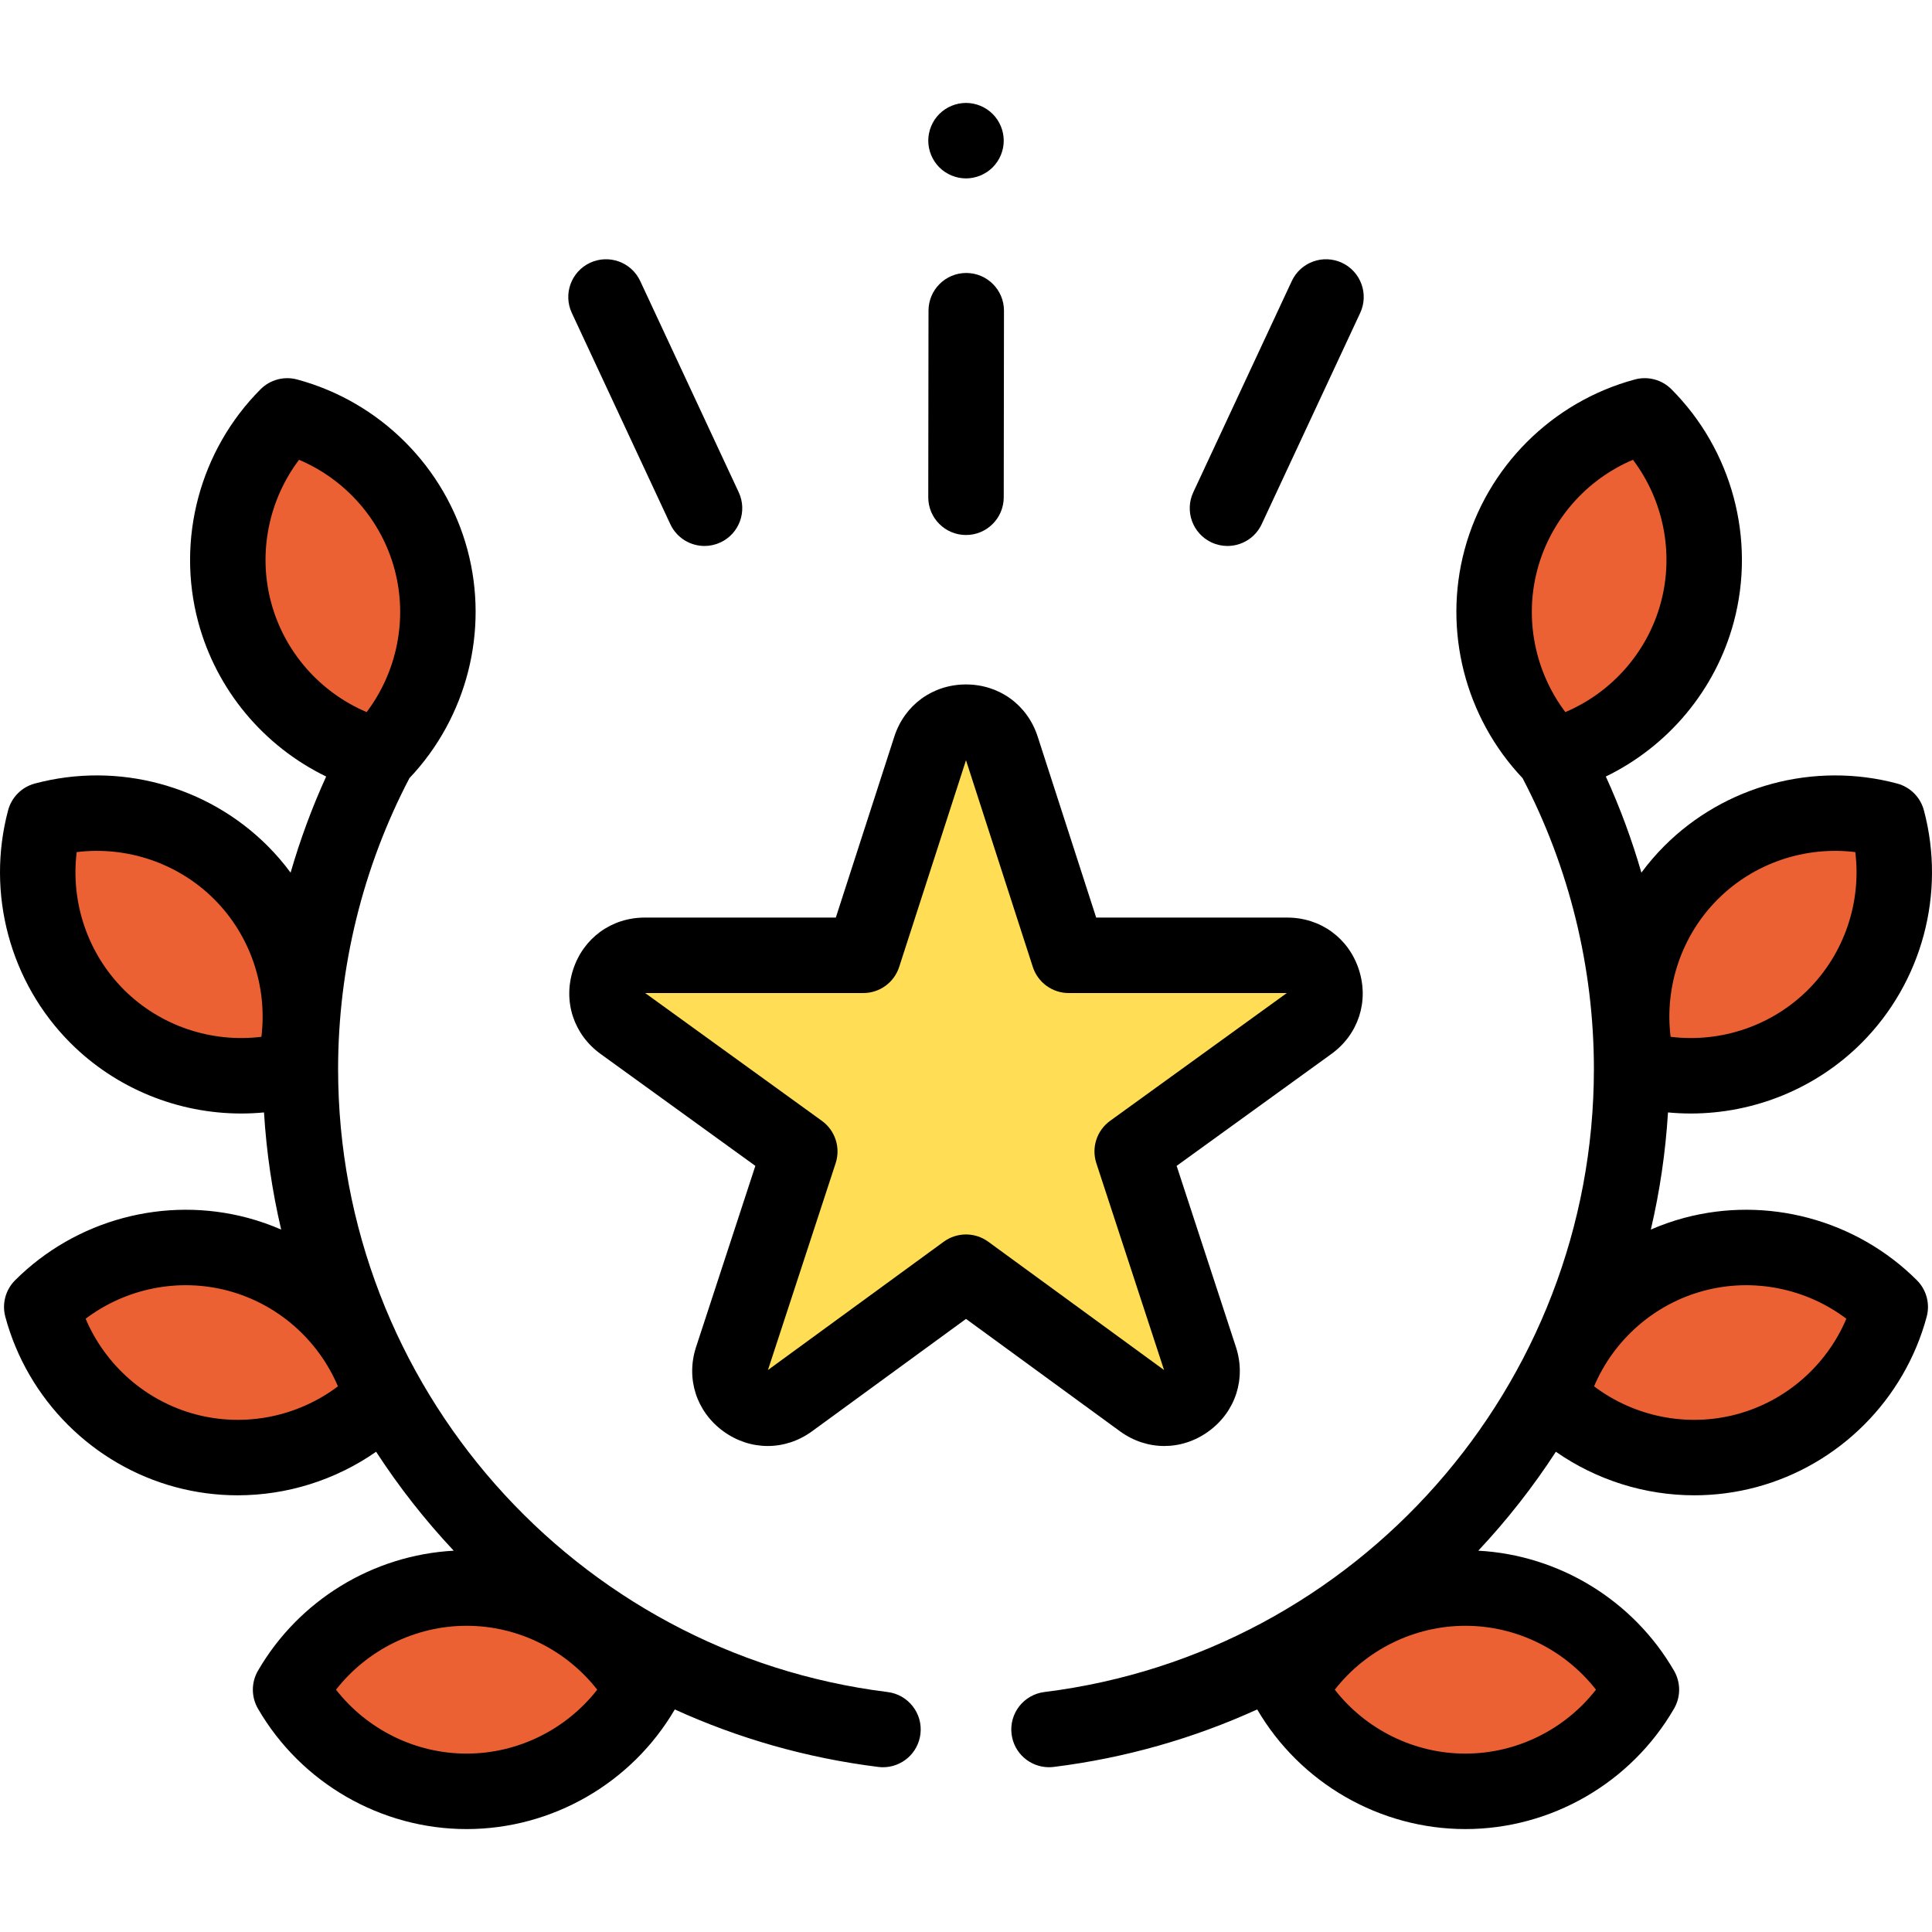 <svg xmlns="http://www.w3.org/2000/svg" width="512" height="512" viewBox="0 0 512 512" fill="none"><g clip-path="url(#clip0_16_24)"><path d="M63.847 231.246C77.945 245.343 82.581 265.308 77.785 283.278C59.814 288.073 39.85 283.438 25.753 269.34C11.655 255.242 7.019 235.278 11.814 217.308C29.785 212.511 49.749 217.148 63.847 231.246Z" fill="#EB6134"></path><path d="M114.227 148.307C119.387 167.565 113.42 187.172 100.281 200.337C82.32 195.504 67.349 181.508 62.189 162.249C57.028 142.991 62.996 123.384 76.133 110.219C94.096 115.053 109.067 129.05 114.227 148.307Z" fill="#EB6134"></path><path d="M63.098 332.416C82.356 337.577 96.353 352.548 101.185 370.509C88.02 383.647 68.412 389.614 49.155 384.454C29.898 379.293 15.9 364.322 11.068 346.361C24.233 333.224 43.84 327.256 63.098 332.416Z" fill="#EB6134"></path><path d="M123.659 420.85C143.597 420.85 160.992 431.688 170.307 447.786C160.991 463.884 143.597 474.723 123.659 474.723C103.722 474.723 86.327 463.884 77.011 447.786C86.327 431.688 103.722 420.85 123.659 420.85Z" fill="#EB6134"></path><path d="M500.187 217.308C504.982 235.279 500.346 255.242 486.248 269.34C472.15 283.438 452.186 288.074 434.216 283.278C429.421 265.307 434.056 245.343 448.154 231.246C462.252 217.148 482.216 212.511 500.187 217.308Z" fill="#EB6134"></path><path d="M435.866 110.22C449.005 123.386 454.971 142.993 449.811 162.25C444.65 181.508 429.68 195.505 411.719 200.338C398.58 187.173 392.612 167.565 397.773 148.308C402.933 129.051 417.905 115.053 435.866 110.22Z" fill="#EB6134"></path><path d="M500.934 346.361C496.101 364.322 482.105 379.293 462.846 384.454C443.588 389.614 423.981 383.646 410.816 370.509C415.649 352.548 429.646 337.577 448.904 332.416C468.161 327.256 487.769 333.224 500.934 346.361Z" fill="#EB6134"></path><path d="M434.99 447.786C425.673 463.884 408.278 474.723 388.341 474.723C368.404 474.723 351.009 463.884 341.693 447.786C351.01 431.688 368.404 420.85 388.341 420.85C408.278 420.85 425.673 431.688 434.99 447.786Z" fill="#EB6134"></path><path d="M256 337.145L209.32 371.216C201.504 376.92 190.963 369.262 193.974 360.066L211.953 305.142L165.03 271.207C157.199 265.544 161.205 253.167 170.869 253.167H228.777L246.518 198.285C249.492 189.084 262.508 189.084 265.482 198.285L283.223 253.167H341.13C350.795 253.167 354.801 265.544 346.97 271.207L300.047 305.142L318.026 360.066C321.036 369.262 310.495 376.92 302.68 371.216L256 337.145Z" fill="#FFDE55"></path><path d="M235.234 448.408C152.209 438.079 89.6 367.093 89.6 283.291C89.6 256.448 96.142 229.833 108.502 206.218C123.727 190.152 129.624 167.131 123.887 145.719C118.008 123.777 100.705 106.475 78.733 100.564C75.276 99.633 71.585 100.623 69.056 103.156C52.984 119.261 46.651 142.896 52.53 164.841C57.363 182.877 69.918 197.772 86.437 205.788C82.674 214.028 79.535 222.549 77.013 231.257C75.169 228.768 73.14 226.397 70.918 224.175C54.855 208.112 31.221 201.778 9.236 207.644C5.776 208.567 3.074 211.269 2.151 214.729C-3.715 236.713 2.619 260.348 18.68 276.411C30.782 288.514 47.18 295.092 63.935 295.092C65.941 295.092 67.953 294.995 69.963 294.805C70.614 305.395 72.148 315.77 74.512 325.846C71.669 324.612 68.723 323.571 65.685 322.757C43.746 316.876 20.108 323.209 4.001 339.283C1.468 341.811 0.479 345.502 1.409 348.959C7.32 370.934 24.623 388.235 46.565 394.113C51.983 395.565 57.501 396.272 62.987 396.272C76.044 396.271 88.891 392.246 99.674 384.731C105.743 394.072 112.63 402.847 120.239 410.95C98.834 412.109 79.177 424.076 68.354 442.777C66.561 445.876 66.561 449.696 68.354 452.796C79.751 472.49 100.942 484.724 123.658 484.724C146.287 484.724 167.399 472.582 178.828 453.021C195.574 460.648 213.686 465.884 232.764 468.257C233.183 468.309 233.599 468.334 234.011 468.334C238.983 468.334 243.292 464.629 243.922 459.567C244.605 454.087 240.714 449.091 235.234 448.408ZM51.742 374.794C38.631 371.281 27.929 361.822 22.693 349.477C33.399 341.404 47.392 338.561 60.509 342.077C73.619 345.59 84.322 355.049 89.557 367.394C78.851 375.467 64.852 378.306 51.742 374.794ZM71.849 159.663C68.336 146.552 71.176 132.555 79.25 121.848C91.595 127.083 101.055 137.786 104.567 150.896C108.08 164.008 105.239 178.004 97.166 188.711C84.821 183.475 75.362 172.774 71.849 159.663ZM32.824 262.267C23.225 252.67 18.687 239.128 20.325 225.818C33.637 224.182 47.177 228.718 56.774 238.317C66.373 247.915 70.911 261.457 69.273 274.766C55.96 276.401 42.423 271.866 32.824 262.267ZM123.659 464.723C110.086 464.723 97.301 458.357 89.048 447.786C97.301 437.218 110.086 430.85 123.659 430.85C137.233 430.85 150.018 437.217 158.27 447.786C150.019 458.356 137.233 464.723 123.659 464.723Z" fill="black"></path><path d="M446.315 322.757C443.276 323.571 440.331 324.612 437.488 325.846C439.852 315.769 441.386 305.395 442.037 294.805C444.047 294.995 446.058 295.092 448.065 295.092C464.818 295.092 481.219 288.513 493.32 276.411C509.382 260.348 515.716 236.714 509.849 214.729C508.926 211.269 506.224 208.567 502.764 207.644C480.782 201.781 457.145 208.112 441.082 224.173C438.86 226.395 436.831 228.767 434.987 231.255C432.465 222.547 429.326 214.027 425.563 205.786C442.082 197.77 454.637 182.876 459.47 164.838C465.349 142.895 459.016 119.26 442.944 103.154C440.416 100.621 436.726 99.629 433.267 100.562C411.294 106.473 393.992 123.775 388.113 145.717C382.376 167.128 388.273 190.15 403.498 206.216C415.859 229.831 422.4 256.446 422.4 283.289C422.4 367.092 359.791 438.077 276.766 448.406C271.286 449.089 267.395 454.085 268.077 459.565C268.707 464.627 273.015 468.332 277.988 468.332C278.4 468.332 278.816 468.307 279.235 468.255C298.313 465.881 316.425 460.646 333.171 453.019C344.599 472.58 365.711 484.722 388.341 484.722C411.057 484.722 432.247 472.489 443.645 452.794C445.438 449.694 445.438 445.874 443.645 442.775C432.822 424.074 413.165 412.107 391.76 410.948C399.369 402.845 406.256 394.071 412.324 384.73C423.107 392.245 435.953 396.27 449.012 396.27C454.497 396.27 460.017 395.562 465.434 394.111C487.375 388.233 504.678 370.931 510.59 348.957C511.521 345.5 510.531 341.81 507.998 339.281C491.893 323.21 468.257 316.875 446.315 322.757ZM455.226 238.317C464.824 228.717 478.36 224.18 491.675 225.818C493.313 239.129 488.775 252.671 479.176 262.267C469.578 271.866 456.036 276.403 442.727 274.766C441.089 261.457 445.627 247.915 455.226 238.317ZM407.433 150.895C410.946 137.785 420.406 127.082 432.75 121.847C440.824 132.554 443.664 146.551 440.151 159.662C436.636 172.774 427.178 183.476 414.834 188.711C406.761 178.003 403.92 164.007 407.433 150.895ZM422.953 447.786C414.7 458.356 401.915 464.723 388.342 464.723C374.768 464.723 361.983 458.357 353.731 447.786C361.983 437.218 374.768 430.85 388.342 430.85C401.915 430.85 414.7 437.218 422.953 447.786ZM460.258 374.794C447.146 378.307 433.15 375.467 422.443 367.394C427.678 355.048 438.381 345.589 451.491 342.077C464.607 338.565 478.601 341.405 489.307 349.477C484.071 361.822 473.37 371.281 460.258 374.794Z" fill="black"></path><path d="M320.291 379.319C327.436 374.128 330.278 365.349 327.53 356.955L311.822 308.969L352.83 279.312C359.978 274.142 362.842 265.378 360.125 256.985C357.408 248.591 349.952 243.168 341.13 243.168H290.5L274.998 195.211C272.283 186.813 264.827 181.386 256 181.386C247.174 181.386 239.717 186.813 237.002 195.21L221.5 243.168H170.87C162.049 243.168 154.592 248.592 151.875 256.985C149.158 265.379 152.021 274.142 159.17 279.311L200.178 308.969L184.47 356.956C181.723 365.35 184.565 374.128 191.709 379.319C195.276 381.91 199.361 383.205 203.445 383.205C207.544 383.205 211.643 381.901 215.216 379.293L256 349.524L296.785 379.293C303.918 384.502 313.145 384.511 320.291 379.319ZM256 327.143C253.931 327.143 251.86 327.784 250.104 329.066L203.512 363.072L221.456 308.254C222.809 304.121 221.336 299.588 217.812 297.039L170.978 263.168H228.777C233.115 263.168 236.958 260.371 238.293 256.244L255.999 201.467L273.705 256.244C275.04 260.371 278.884 263.168 283.222 263.168H341.02L294.186 297.039C290.663 299.588 289.19 304.121 290.542 308.254L308.486 363.072L261.895 329.066C260.14 327.784 258.07 327.143 256 327.143Z" fill="black"></path><path d="M256 47.278C258.63 47.278 261.21 46.208 263.069 44.347C264.93 42.487 266.001 39.907 266.001 37.277C266.001 34.647 264.931 32.067 263.069 30.207C261.21 28.347 258.63 27.277 256 27.277C253.37 27.277 250.79 28.346 248.93 30.207C247.07 32.067 246 34.647 246 37.277C246 39.907 247.069 42.477 248.93 44.347C250.79 46.207 253.37 47.278 256 47.278Z" fill="black"></path><path d="M177.64 138.912C179.338 142.55 182.945 144.687 186.711 144.687C188.125 144.687 189.564 144.385 190.931 143.749C195.937 141.415 198.103 135.465 195.769 130.459L169.665 74.479C167.331 69.476 161.383 67.31 156.374 69.642C151.369 71.976 149.203 77.927 151.537 82.933L177.64 138.912Z" fill="black"></path><path d="M255.987 141.782H256C261.518 141.782 265.994 137.313 266.001 131.795L266.064 82.355C266.071 76.832 261.599 72.348 256.076 72.341C256.072 72.341 256.067 72.341 256.063 72.341C250.545 72.341 246.07 76.811 246.063 82.329L246 131.769C245.993 137.292 250.464 141.775 255.987 141.782Z" fill="black"></path><path d="M321.07 143.749C322.437 144.386 323.875 144.687 325.29 144.687C329.057 144.687 332.664 142.549 334.361 138.912L360.464 82.933C362.798 77.927 360.632 71.976 355.627 69.642C350.62 67.311 344.671 69.475 342.336 74.479L316.233 130.459C313.899 135.464 316.065 141.415 321.07 143.749Z" fill="black"></path></g><defs><clipPath id="clip0_16_24"><rect width="512" height="512" fill="white"></rect></clipPath></defs></svg>